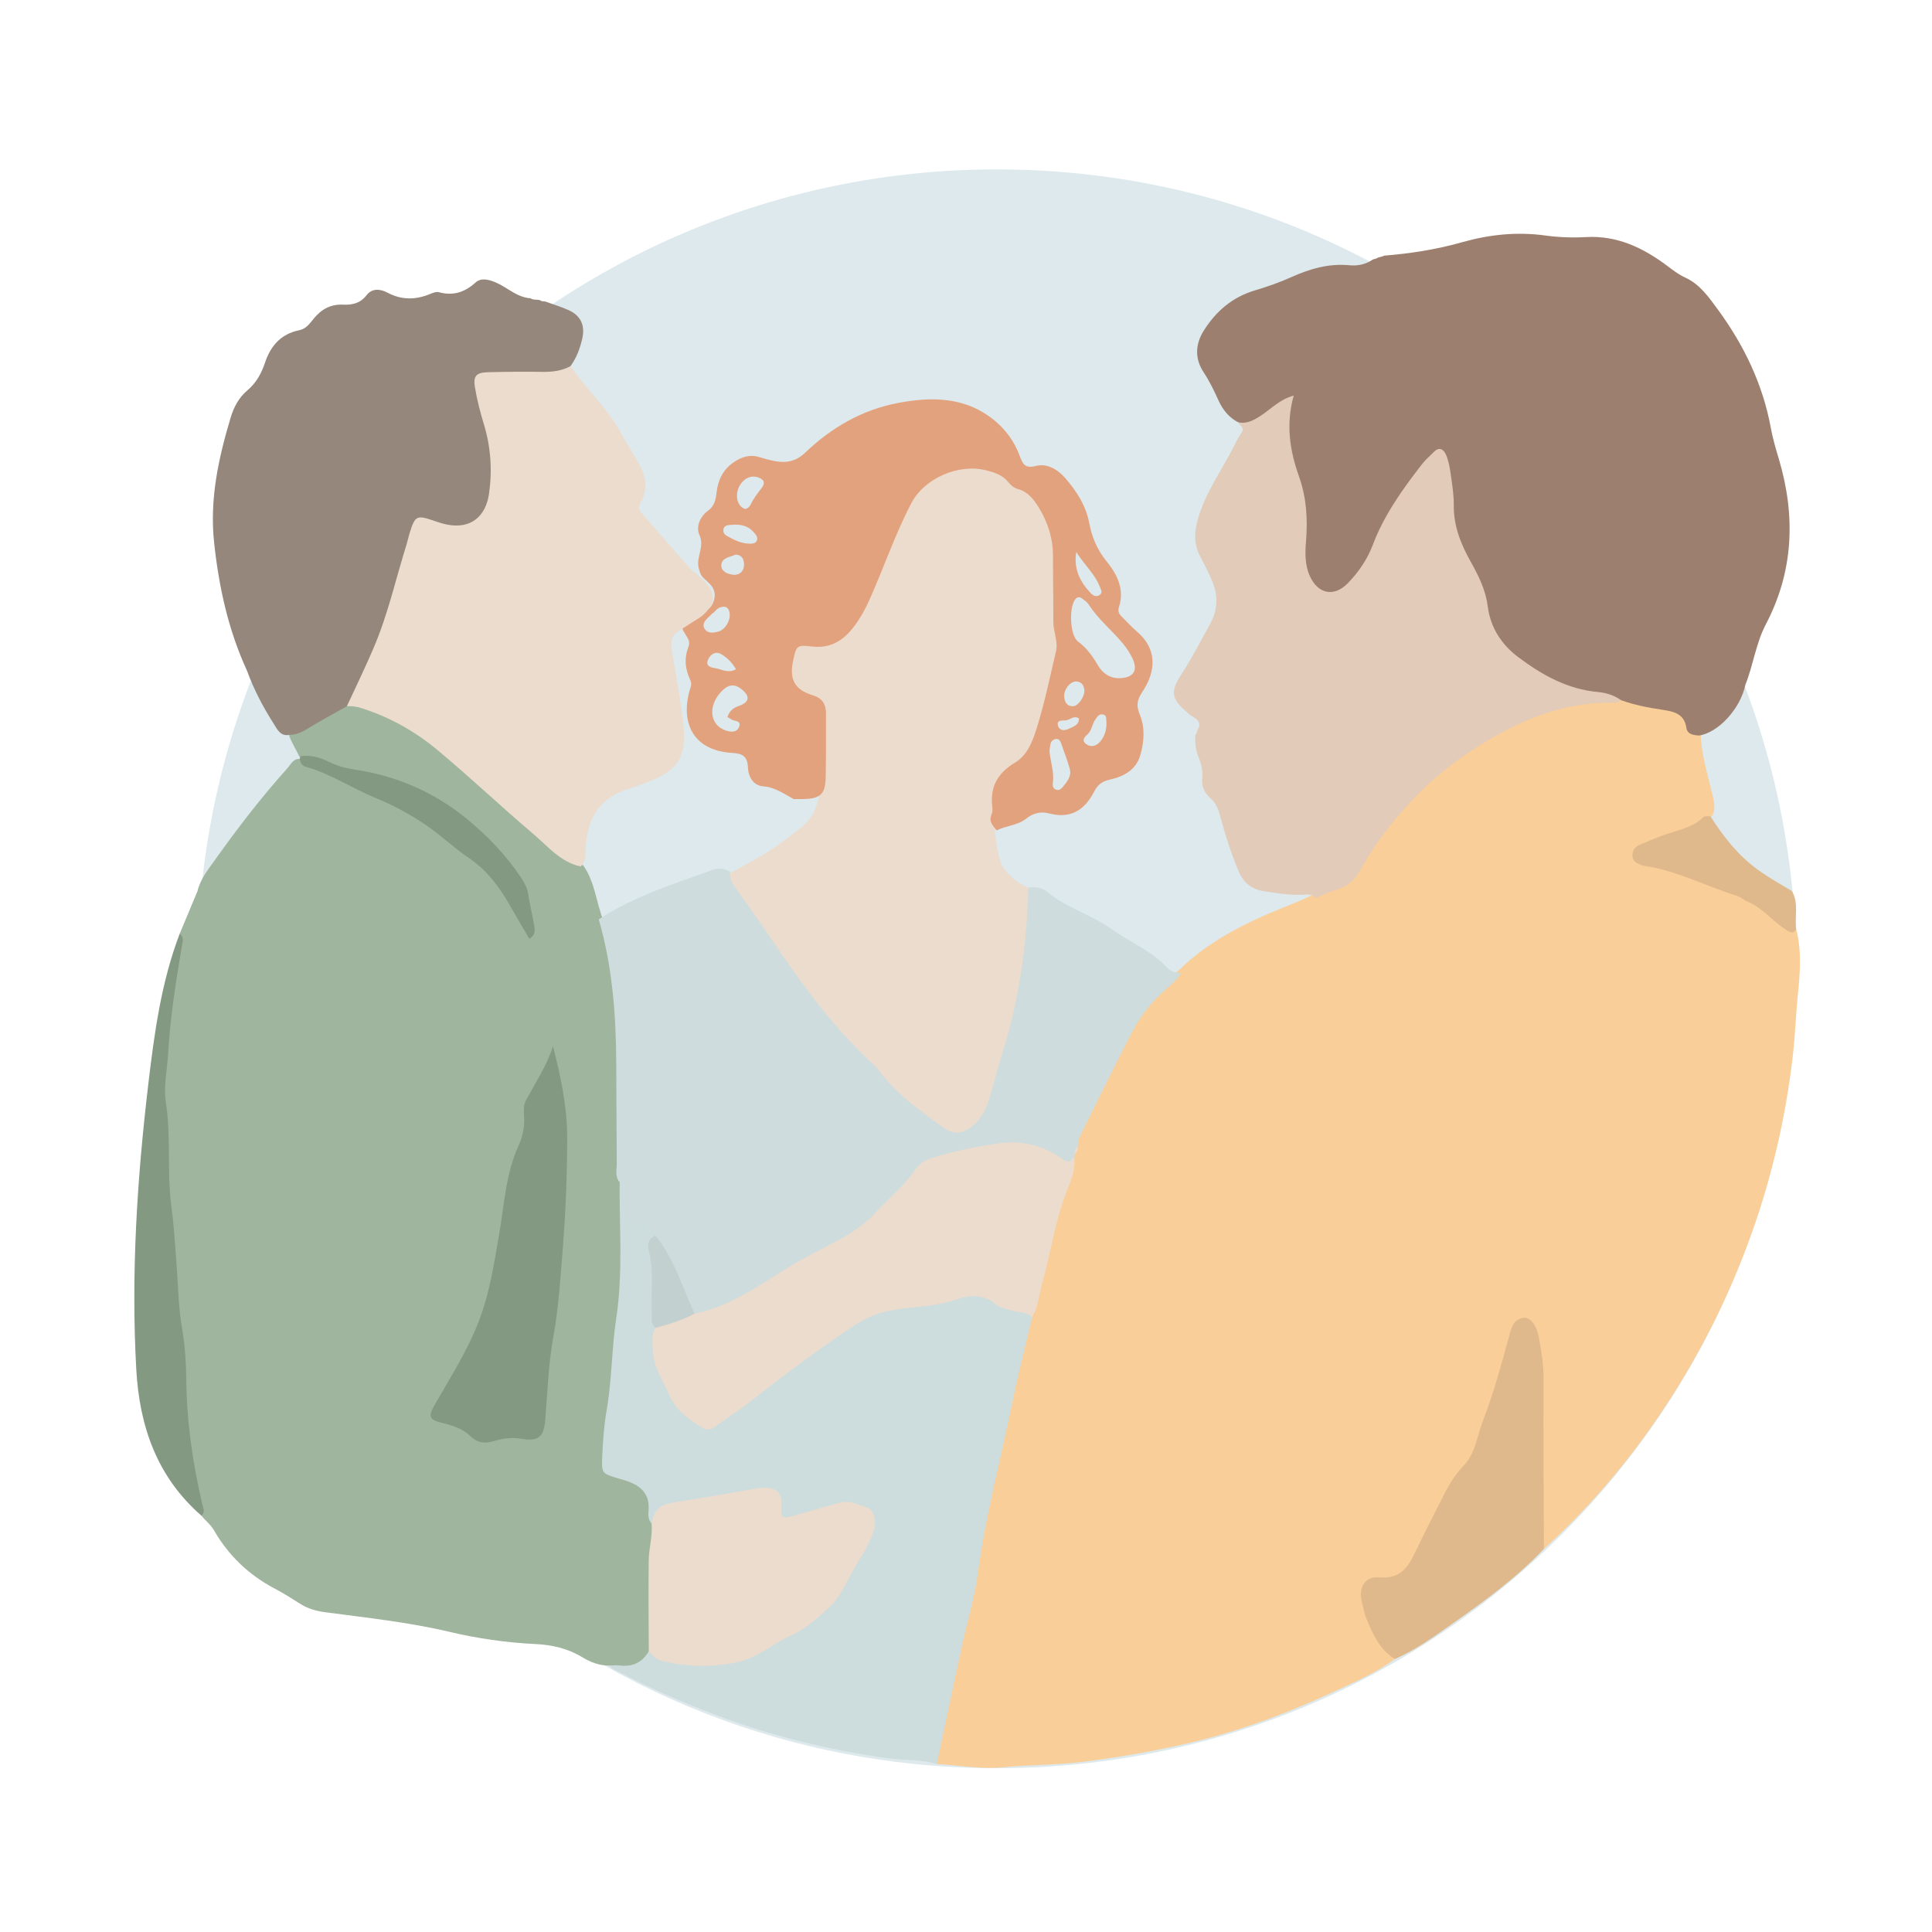 <?xml version="1.0" encoding="UTF-8" standalone="no"?> <svg xmlns:dc="http://purl.org/dc/elements/1.1/" xmlns:cc="http://creativecommons.org/ns#" xmlns:rdf="http://www.w3.org/1999/02/22-rdf-syntax-ns#" xmlns:svg="http://www.w3.org/2000/svg" xmlns="http://www.w3.org/2000/svg" viewBox="0 0 377.953 377.953" height="377.953" width="377.953" xml:space="preserve" id="svg2">  <defs id="defs6"> <clipPath id="clipPath18" clipPathUnits="userSpaceOnUse"> <path id="path16" d="M 0,283.465 H 283.465 V 0 H 0 Z"></path> </clipPath> </defs> <g transform="matrix(1.333,0,0,-1.333,0,377.953)" id="g10"> <g id="g12"> <g clip-path="url(#clipPath18)" id="g14"> <g transform="translate(263.61,141.357)" id="g20"> <path id="path22" style="fill:#dde9ec;fill-opacity:1;fill-rule:nonzero;stroke:none" d="m 0,0 c 0,-64.792 -52.525,-117.318 -117.318,-117.318 -64.793,0 -117.318,52.526 -117.318,117.318 0,64.792 52.525,117.317 117.318,117.317 C -52.525,117.317 0,64.792 0,0"></path> </g> <g transform="translate(263.61,147.127)" id="g24"> <path id="path26" style="fill:#f9ce99;fill-opacity:1;fill-rule:nonzero;stroke:none" d="m 0,0 c 0.831,-3.151 0.557,-6.396 0.242,-9.521 -0.303,-2.999 -0.394,-6.017 -0.743,-9.02 -1.032,-8.893 -3.011,-17.547 -6.007,-25.95 -3.443,-9.663 -8.066,-18.758 -13.878,-27.232 -4.817,-7.022 -10.327,-13.444 -16.639,-19.169 -1.091,0.943 -0.776,2.238 -0.781,3.408 -0.036,7.199 -0.031,14.399 -0.008,21.598 0.005,1.837 -0.195,3.638 -0.648,5.409 -0.232,0.909 -0.362,2.138 -1.488,2.196 -1.181,0.059 -1.321,-1.196 -1.586,-2.078 -1.541,-5.152 -3.018,-10.322 -4.974,-15.341 -0.605,-1.556 -1.336,-2.978 -2.434,-4.254 -2.181,-2.534 -3.217,-5.73 -4.774,-8.625 -0.739,-1.375 -1.479,-2.752 -2.162,-4.154 -0.87,-1.788 -2.127,-2.771 -4.194,-2.984 -2.912,-0.3 -3.266,-1.125 -2.641,-4.011 0.611,-2.824 2.579,-4.876 3.826,-7.331 -2.965,-2.163 -6.331,-3.587 -9.631,-5.102 -6.942,-3.189 -14.106,-5.786 -21.576,-7.459 -4.978,-1.115 -9.991,-1.977 -15.073,-2.584 -3.707,-0.442 -7.422,-0.359 -11.125,-0.742 -3.227,-0.333 -6.55,0.28 -9.831,0.474 -0.624,1.284 -0.159,2.551 0.074,3.813 1.699,9.191 4.228,18.209 5.758,27.435 1.913,11.535 4.712,22.872 7.541,34.203 2.159,7.677 3.697,15.521 6.17,23.112 0.033,0.263 0.096,0.521 0.171,0.775 0.156,0.49 0.288,0.989 0.359,1.502 3.979,9.245 7.492,18.775 15.431,25.64 4.404,4.305 9.792,6.984 15.417,9.242 1.522,0.611 3.045,1.205 4.494,1.975 3.448,1.07 5.788,3.173 7.772,6.344 5.925,9.47 14.26,16.237 24.722,20.325 4.116,1.607 8.403,2.072 12.76,2.221 2.195,-0.334 4.321,-1.016 6.518,-1.329 2.557,-0.364 3.308,-2.764 4.915,-4.2 0.113,-2.84 0.937,-5.542 1.595,-8.277 0.279,-1.158 0.668,-2.318 0.157,-3.513 -1.602,-1.489 -3.417,-2.601 -5.571,-3.124 -1.095,-0.266 -2.139,-0.695 -3.165,-1.158 -0.76,-0.343 -1.906,-0.465 -1.908,-1.492 -0.003,-1.126 1.19,-1.101 1.974,-1.284 3.042,-0.709 5.932,-1.831 8.863,-2.89 3.629,-1.311 7.021,-2.88 9.876,-5.526 C -1.585,0.75 -0.863,0.224 0,0"></path> </g> <g transform="translate(89.397,39.107)" id="g28"> <path id="path30" style="fill:#9fb59e;fill-opacity:1;fill-rule:nonzero;stroke:none" d="m 0,0 c -1.441,-0.023 -2.737,0.483 -3.93,1.211 -2.135,1.304 -4.461,1.828 -6.925,1.945 -4.254,0.202 -8.483,0.82 -12.599,1.792 -6.012,1.421 -12.119,2.059 -18.211,2.874 -1.312,0.175 -2.534,0.508 -3.661,1.226 -1.244,0.791 -2.494,1.582 -3.797,2.268 -3.787,1.998 -6.751,4.845 -8.877,8.541 -0.49,0.852 -1.253,1.4 -1.835,2.133 -2.135,6.127 -2.565,12.508 -3.01,18.919 -0.618,8.908 -1.467,17.802 -2.203,26.703 -1.06,12.824 -1.351,25.618 1.91,38.231 0.13,0.501 0.209,1.022 0.11,1.547 0.868,2.078 1.737,4.156 2.606,6.235 0.422,1.813 1.581,3.201 2.626,4.671 3.29,4.632 6.756,9.121 10.547,13.354 0.537,0.6 0.905,1.537 1.989,1.398 5.723,-2.512 11.608,-4.77 16.923,-8.037 6.808,-4.187 13.235,-8.96 16.484,-17.405 0.238,7.879 -4.801,11.915 -9.434,16.047 -4.437,3.956 -9.861,6.094 -15.693,7.123 -2.928,0.517 -5.617,1.765 -8.45,2.562 -0.501,1.094 -1.189,2.098 -1.568,3.252 2.744,1.619 5.322,3.533 8.341,4.662 3.468,0.109 6.339,-1.565 9.187,-3.198 5.086,-2.917 9.063,-7.233 13.548,-10.91 4.008,-3.288 7.45,-7.283 12.131,-9.736 1.752,-2.48 1.887,-5.549 3.016,-8.261 C 1.326,103.174 1.578,96.933 1.828,90.709 2.091,84.139 1.509,77.552 2.149,70.986 2.376,63.537 2.559,56.107 1.605,48.661 0.891,43.081 0.464,37.454 -0.147,31.854 -0.285,30.592 -0.559,28.928 1.052,28.506 5.157,27.433 6.817,24.729 6.855,20.72 6.551,14.594 6.662,8.456 6.357,2.328 4.809,-0.697 3.874,-1.039 0,0"></path> </g> <g transform="translate(181.691,221.566)" id="g32"> <path id="path34" style="fill:#9c7f6f;fill-opacity:1;fill-rule:nonzero;stroke:none" d="m 0,0 c -1.345,0.722 -2.232,1.805 -2.869,3.208 -0.638,1.407 -1.308,2.809 -2.174,4.115 -1.318,1.991 -1.244,4.108 -0.006,6.09 1.792,2.869 4.223,4.966 7.555,5.95 1.816,0.537 3.619,1.174 5.346,1.949 2.725,1.226 5.491,2.022 8.519,1.727 1.213,-0.119 2.394,0.142 3.431,0.854 0.17,0.047 0.341,0.095 0.511,0.143 0.329,0.257 0.779,0.188 1.118,0.417 3.894,0.309 7.716,0.909 11.504,1.982 3.929,1.113 7.99,1.545 12.12,0.978 1.968,-0.27 3.994,-0.35 5.978,-0.237 4.626,0.264 8.447,-1.582 11.994,-4.251 0.832,-0.626 1.63,-1.247 2.601,-1.689 2.135,-0.973 3.452,-2.866 4.785,-4.684 3.845,-5.247 6.611,-10.979 7.786,-17.432 0.28,-1.532 0.734,-3.036 1.177,-4.532 2.473,-8.33 2.165,-16.452 -1.915,-24.24 -1.471,-2.807 -1.836,-5.95 -2.992,-8.841 -0.732,-3.539 -3.978,-7.085 -6.856,-7.489 -0.791,0.081 -1.675,0.181 -1.811,1.127 -0.307,2.133 -1.934,2.417 -3.566,2.666 -2.042,0.312 -4.062,0.684 -6.007,1.397 -5.375,0.426 -10.365,1.861 -14.761,5.171 -2.917,2.196 -4.874,4.932 -5.5,8.514 -0.32,1.826 -0.797,3.578 -1.782,5.122 -2.613,4.095 -3.345,8.669 -3.631,13.384 -0.073,1.187 0.142,2.848 -1.082,3.243 -1.341,0.433 -1.849,-1.271 -2.574,-2.153 -2.823,-3.439 -5.116,-7.203 -6.749,-11.362 -0.802,-2.046 -2.076,-3.826 -3.672,-5.313 -2.342,-2.179 -4.903,-1.658 -6.387,1.186 -0.879,1.682 -0.989,3.493 -0.849,5.327 0.289,3.769 -0.189,7.411 -1.388,11.011 C 6.834,-3.603 6.466,-0.433 7.315,2.834 4.812,1.924 3.284,-1.334 0,0"></path> </g> <g transform="translate(89.397,39.107)" id="g36"> <path id="path38" style="fill:#cddcdd;fill-opacity:1;fill-rule:nonzero;stroke:none" d="m 0,0 c 0.51,0.007 1.027,0.073 1.528,0.011 1.894,-0.239 3.324,0.429 4.289,2.081 5.052,-1.715 10.121,-2.196 15.191,-0.107 8.029,3.307 13.607,9.033 16.782,17.11 1.054,2.682 -0.505,4.488 -3.659,4.01 -1.875,-0.284 -3.724,-0.815 -5.559,-1.337 -3.137,-0.892 -3.174,-0.911 -4.077,2.101 -0.387,1.289 -1.267,1.586 -2.391,1.443 C 17.719,24.75 13.397,23.819 9.052,23.027 7.726,22.786 7.17,21.569 6.223,20.849 5.606,21.497 5.772,22.32 5.797,23.072 c 0.067,2.057 -1.07,3.187 -2.828,3.875 -0.481,0.189 -0.985,0.321 -1.482,0.468 -2.549,0.754 -2.622,0.756 -2.503,3.297 0.106,2.234 0.248,4.487 0.637,6.685 0.796,4.507 0.737,9.092 1.423,13.604 1.005,6.618 0.442,13.28 0.496,19.925 C 2.979,70.822 2.732,69.625 2.741,68.81 2.757,67.336 3.334,66.431 4.654,65.772 5.786,65.207 6.979,64.537 6.992,62.967 6.618,58.593 7.143,54.229 7.145,49.862 6.583,45.863 7.884,42.346 9.984,39.05 c 2.316,-3.634 4.309,-4.023 7.779,-1.549 5.505,3.925 10.753,8.196 16.348,12.003 2.862,1.946 5.867,3.332 9.332,3.634 2.943,0.257 5.836,0.794 8.699,1.518 1.111,0.282 2.279,0.381 3.303,-0.208 1.748,-1.006 3.616,-1.65 5.546,-2.181 0.533,-0.147 1.258,-0.276 1.078,-1.159 C 61.088,46.906 60.013,42.723 59.148,38.497 57.454,30.216 55.25,22.043 54.131,13.636 53.632,9.886 52.495,6.223 51.692,2.51 50.47,-3.14 49.287,-8.799 48.088,-14.452 c -2.329,0.728 -4.775,0.51 -7.16,0.845 -8.738,1.228 -17.239,3.29 -25.477,6.432 C 10.773,-5.391 6.17,-3.431 1.746,-1.076 1.142,-0.755 0.451,-0.571 0,0"></path> </g> <g transform="translate(80.032,239.284)" id="g40"> <path id="path42" style="fill:#95877b;fill-opacity:1;fill-rule:nonzero;stroke:none" d="M 0,0 C 1.135,-0.413 2.299,-0.761 3.398,-1.254 5.217,-2.069 5.863,-3.526 5.414,-5.465 5.077,-6.913 4.57,-8.281 3.685,-9.49 c -0.819,-1.408 -2.213,-1.556 -3.62,-1.604 -2.169,-0.075 -4.339,-0.003 -6.508,-0.034 -3.152,-0.047 -3.433,-0.425 -2.686,-3.582 0.339,-1.436 0.639,-2.886 1.084,-4.29 0.941,-2.969 0.983,-5.928 0.44,-8.99 -0.788,-4.443 -3.467,-6.305 -7.812,-5.183 -3.247,0.838 -3.34,0.788 -4.225,-2.496 -1.626,-6.033 -3.291,-12.055 -5.881,-17.767 -0.963,-2.122 -1.72,-4.38 -3.601,-5.952 -1.855,-1.052 -3.736,-2.062 -5.555,-3.173 -0.895,-0.547 -1.765,-1.039 -2.842,-1.025 -1.344,-0.291 -1.815,0.798 -2.334,1.612 -1.568,2.459 -2.929,5.034 -3.923,7.787 -2.749,5.968 -4.124,12.253 -4.828,18.779 -0.688,6.383 0.633,12.394 2.427,18.387 0.452,1.51 1.207,2.93 2.419,3.952 1.322,1.114 2.094,2.507 2.618,4.09 0.823,2.481 2.36,4.228 5.006,4.762 1.061,0.214 1.582,1.026 2.173,1.742 1.124,1.364 2.486,2.1 4.283,2.017 1.342,-0.062 2.525,0.192 3.441,1.388 0.817,1.067 2.04,0.922 3.088,0.365 2.085,-1.106 4.143,-1.061 6.265,-0.178 0.392,0.163 0.886,0.354 1.257,0.253 2.089,-0.569 3.778,-0.028 5.383,1.416 0.787,0.708 1.856,0.486 2.931,0.031 1.737,-0.735 3.138,-2.212 5.141,-2.339 0.489,-0.364 1.157,-0.04 1.642,-0.425 z"></path> </g> <g transform="translate(204.722,40.068)" id="g44"> <path id="path46" style="fill:#dfb88b;fill-opacity:1;fill-rule:nonzero;stroke:none" d="m 0,0 c -2.282,1.372 -3.256,3.679 -4.216,5.977 -0.296,0.709 -0.391,1.5 -0.602,2.247 -0.601,2.13 0.316,3.949 2.465,3.752 3.129,-0.288 4.267,1.469 5.352,3.752 1.229,2.583 2.548,5.122 3.828,7.679 0.89,1.78 1.813,3.488 3.248,4.965 1.73,1.78 1.981,4.375 2.849,6.612 1.529,3.947 2.635,8.042 3.763,12.124 0.331,1.198 0.503,2.685 2.132,2.956 1.004,0.168 1.974,-1.021 2.327,-3.02 0.344,-1.948 0.675,-3.89 0.663,-5.907 C 21.757,32.814 21.833,24.491 21.862,16.168 17.847,11.925 13.155,8.5 8.403,5.164 5.713,3.274 3.041,1.33 0,0"></path> </g> <g transform="translate(26.369,146.497)" id="g48"> <path id="path50" style="fill:#849982;fill-opacity:1;fill-rule:nonzero;stroke:none" d="m 0,0 c 0.71,-0.534 0.428,-1.215 0.312,-1.896 -0.886,-5.184 -1.699,-10.368 -1.999,-15.64 -0.138,-2.408 -0.71,-4.861 -0.34,-7.227 0.794,-5.07 0.132,-10.184 0.814,-15.268 0.386,-2.881 0.553,-5.846 0.773,-8.77 0.224,-2.996 0.26,-6.022 0.777,-9.015 0.438,-2.542 0.604,-5.155 0.634,-7.739 0.07,-6.164 0.953,-12.209 2.352,-18.192 0.138,-0.594 0.477,-1.144 -0.13,-1.652 -6.523,5.675 -9.1,13.129 -9.564,21.482 -0.777,13.997 0.12,27.946 1.764,41.83 C -3.723,-14.62 -2.715,-7.115 0,0"></path> </g> <g transform="translate(251.022,163.747)" id="g52"> <path id="path54" style="fill:#dfb88b;fill-opacity:1;fill-rule:nonzero;stroke:none" d="m 0,0 c 1.885,-2.998 4.041,-5.732 6.947,-7.85 1.607,-1.171 3.331,-2.118 5.019,-3.142 1.019,-1.787 0.367,-3.758 0.623,-5.629 -0.497,-0.712 -0.953,-0.38 -1.52,-0.027 -1.97,1.231 -3.398,3.197 -5.605,4.107 -0.553,0.228 -1.021,0.687 -1.583,0.862 -4.433,1.371 -8.588,3.589 -13.224,4.339 -0.255,0.041 -0.522,0.059 -0.758,0.154 -0.639,0.261 -1.311,0.505 -1.348,1.373 -0.033,0.794 0.357,1.32 1.05,1.621 0.947,0.412 1.911,0.784 2.867,1.176 2.2,0.901 4.693,1.132 6.522,2.899 C -0.816,0.07 -0.344,-0.032 0,0"></path> </g> <g transform="translate(96.185,102.209)" id="g56"> <path id="path58" style="fill:#cedcdd;fill-opacity:1;fill-rule:nonzero;stroke:none" d="m 0,0 c -0.732,1.397 -2.061,2.126 -3.432,2.527 -1.133,0.332 -1.201,0.94 -1.281,1.861 -0.1,1.151 0.502,2.43 -0.535,3.436 -0.717,0.824 -0.415,1.822 -0.423,2.745 -0.049,5.027 -0.039,10.054 -0.077,15.08 -0.053,7.015 -0.598,13.972 -2.567,20.751 5.16,3.388 11.009,5.198 16.739,7.273 0.807,0.292 1.707,0.192 2.503,-0.263 5.357,-7.132 9.725,-14.997 15.686,-21.673 4.491,-5.027 8.904,-10.174 14.389,-14.212 3.303,-2.43 5.608,-1.953 6.97,1.965 2.219,6.379 4.184,12.861 5.032,19.6 0.444,3.52 0.944,7.037 1.12,10.587 0.026,0.529 0.194,1.021 0.605,1.395 0.971,0.091 1.967,0.039 2.719,-0.593 2.875,-2.421 6.577,-3.394 9.592,-5.56 2.647,-1.901 5.769,-3.121 8.031,-5.574 0.579,-0.628 1.287,-0.824 2.097,-0.796 C 76.493,37.41 75.439,36.616 74.488,35.755 72.536,33.987 71,31.905 69.813,29.601 67.282,24.69 64.874,19.717 62.402,14.775 62.123,14.217 62.016,13.636 61.984,13.027 61.699,12.734 61.815,12.271 61.536,11.977 61.53,11.804 61.515,11.632 61.493,11.46 61.217,10.374 60.558,9.996 59.606,10.636 53.752,14.567 47.775,12.5 41.813,11.038 40.433,10.699 39.274,9.975 38.367,8.844 34.022,3.425 28.825,-0.822 22.44,-3.774 18.296,-5.69 14.656,-8.633 10.495,-10.608 8.988,-11.324 7.464,-11.896 5.751,-11.629 3.196,-8.069 1.748,-3.961 0,0"></path> </g> <g transform="translate(101.925,90.754)" id="g60"> <path id="path62" style="fill:#ecdccd;fill-opacity:1;fill-rule:nonzero;stroke:none" d="m 0,0 c 5.149,1.001 9.318,4.05 13.64,6.704 2.364,1.452 4.839,2.662 7.267,3.968 2.082,1.119 4.032,2.355 5.629,4.117 1.917,2.116 4.212,3.877 5.813,6.295 0.585,0.884 1.507,1.442 2.523,1.763 3.218,1.016 6.518,1.681 9.854,2.147 3.412,0.477 6.568,-0.349 9.338,-2.347 0.865,-0.623 1.19,-0.201 1.689,0.269 0.118,-1.513 -0.311,-2.962 -0.867,-4.292 C 52.968,14.036 52.35,9.113 51.008,4.381 50.541,2.737 50.45,0.974 49.541,-0.538 48.754,0.283 47.615,0.128 46.652,0.425 45.822,0.681 44.907,0.812 44.256,1.349 42.423,2.857 40.485,2.781 38.402,2.063 35.523,1.072 32.468,1.035 29.496,0.576 27.381,0.25 25.483,-0.409 23.725,-1.563 18.308,-5.119 13.131,-9.002 8.049,-13.02 c -1.624,-1.283 -3.411,-2.356 -5.067,-3.601 -0.674,-0.507 -1.229,-0.482 -1.889,-0.088 -2.03,1.213 -3.855,2.574 -4.852,4.871 -0.884,2.035 -2.199,3.857 -2.338,6.216 -0.072,1.23 -0.27,2.395 0.35,3.525 C -4.095,-0.676 -2.174,0.011 0,0"></path> </g> <g transform="translate(157.721,114.185)" id="g64"> <path id="path66" style="fill:#ecdccd;fill-opacity:1;fill-rule:nonzero;stroke:none" d="M 0,0 C -0.024,0.424 0.056,0.805 0.448,1.051 0.49,0.618 0.39,0.247 0,0"></path> </g> <g transform="translate(95.62,59.956)" id="g68"> <path id="path70" style="fill:#ecdccd;fill-opacity:1;fill-rule:nonzero;stroke:none" d="m 0,0 c 0.481,2.215 1.221,2.778 3.711,3.161 3.647,0.561 7.286,1.184 10.916,1.847 0.686,0.125 1.357,0.254 2.049,0.234 1.757,-0.05 2.491,-0.84 2.401,-2.557 -0.103,-1.963 0.024,-2.058 1.917,-1.512 2.15,0.621 4.307,1.216 6.455,1.845 1.537,0.45 2.907,-0.246 4.259,-0.708 0.917,-0.314 1.297,-2.01 0.943,-3.225 -0.587,-2.014 -1.776,-3.754 -2.823,-5.518 -1.178,-1.986 -1.977,-4.215 -3.753,-5.868 -1.772,-1.648 -3.501,-3.186 -5.783,-4.23 -2.645,-1.21 -4.886,-3.276 -7.856,-3.869 -3.693,-0.738 -7.368,-0.653 -11.024,0.248 -0.809,0.199 -1.275,0.848 -1.818,1.395 -0.011,4.464 -0.073,8.929 -0.008,13.392 C -0.387,-3.577 0.179,-1.814 0,0"></path> </g> <g transform="translate(81.161,129.994)" id="g72"> <path id="path74" style="fill:#849982;fill-opacity:1;fill-rule:nonzero;stroke:none" d="m 0,0 c 1.132,-4.477 2.072,-8.828 2.077,-13.384 0.007,-5.728 -0.255,-11.445 -0.708,-17.133 -0.32,-4.024 -0.587,-8.074 -1.318,-12.088 -0.725,-3.977 -0.86,-8.066 -1.179,-12.111 -0.208,-2.641 -0.981,-3.335 -3.582,-2.888 -1.409,0.243 -2.758,0.023 -4.099,-0.379 -1.25,-0.375 -2.318,-0.22 -3.319,0.76 -1.138,1.116 -2.625,1.575 -4.179,1.949 -1.942,0.467 -2.023,0.961 -1.033,2.695 2.356,4.127 4.926,8.108 6.607,12.636 1.467,3.95 2.062,8.028 2.785,12.093 0.8,4.496 0.958,9.103 2.932,13.364 0.6,1.296 0.878,2.802 0.765,4.316 -0.059,0.772 -0.079,1.565 0.313,2.292 C -2.557,-5.315 -0.933,-2.876 0,0"></path> </g> <g transform="translate(43.984,172.138)" id="g76"> <path id="path78" style="fill:#849982;fill-opacity:1;fill-rule:nonzero;stroke:none" d="m 0,0 c 0.022,0.144 0.063,0.283 0.123,0.416 1.528,0.236 2.94,-0.219 4.265,-0.87 1.191,-0.585 2.464,-0.9 3.72,-1.092 6.136,-0.933 11.652,-3.321 16.412,-7.227 3.003,-2.466 5.729,-5.29 7.92,-8.56 0.535,-0.798 0.968,-1.599 1.111,-2.586 0.223,-1.53 0.627,-3.032 0.871,-4.559 0.106,-0.661 0.168,-1.41 -0.732,-1.895 -0.949,1.63 -1.917,3.253 -2.846,4.897 -1.549,2.744 -3.418,5.206 -6.066,6.989 -2.222,1.495 -4.128,3.381 -6.37,4.884 -2.33,1.562 -4.768,2.878 -7.31,3.913 C 7.645,-4.284 4.527,-2.145 0.908,-1.141 0.298,-0.972 0.126,-0.52 0,0"></path> </g> <g transform="translate(50.908,179.896)" id="g80"> <path id="path82" style="fill:#ecdccd;fill-opacity:1;fill-rule:nonzero;stroke:none" d="m 0,0 c 1.316,2.807 2.65,5.602 3.879,8.452 2.135,4.954 3.288,10.205 4.886,15.32 0.155,0.495 0.251,1.008 0.403,1.503 0.847,2.75 1.034,2.834 3.804,1.87 0.572,-0.199 1.156,-0.381 1.749,-0.496 3.395,-0.656 5.66,1.11 6.147,4.583 0.491,3.496 0.239,6.889 -0.797,10.261 -0.532,1.734 -0.979,3.508 -1.277,5.296 -0.281,1.69 0.191,2.182 1.936,2.226 2.686,0.068 5.375,0.089 8.062,0.051 1.417,-0.02 2.758,0.163 4.016,0.833 2.239,-3.278 5.249,-5.967 7.212,-9.459 0.973,-1.731 2.019,-3.422 2.982,-5.16 0.982,-1.773 1.12,-3.608 0.1,-5.417 -0.298,-0.527 -0.343,-0.956 0.052,-1.408 2.439,-2.794 4.877,-5.59 7.323,-8.379 0.573,-0.653 6.752,-4.189 0.383,-7.714 C 50.155,12.024 49.534,11.573 48.889,11.149 47.398,10.4 47.521,9.098 47.743,7.775 48.345,4.2 49.028,0.646 49.398,-2.975 c 0.416,-4.074 -0.598,-6.177 -4.363,-7.787 -1.273,-0.544 -2.58,-1.019 -3.893,-1.437 -4.01,-1.276 -5.739,-4.162 -6.071,-8.154 -0.091,-1.085 0.189,-2.288 -0.772,-3.171 -2.966,0.645 -4.813,2.973 -6.954,4.786 -4.741,4.015 -9.252,8.304 -14.024,12.281 C 9.995,-3.685 6.223,-1.56 2.038,-0.256 1.359,-0.044 0.695,0.04 0,0"></path> </g> <g transform="translate(107.117,155.374)" id="g84"> <path id="path86" style="fill:#ecdccd;fill-opacity:1;fill-rule:nonzero;stroke:none" d="m 0,0 c 2.599,1.457 5.282,2.764 7.663,4.594 1.917,1.472 4.189,2.737 4.988,5.205 1.257,3.923 1.016,4.82 0.74,8.099 -0.095,1.12 -0.073,2.257 -0.004,3.38 0.129,2.073 -0.338,3.606 -2.492,4.597 -2.059,0.948 -2.785,3.126 -2.357,5.29 0.345,1.745 1.282,2.956 3.141,2.837 4.4,-0.281 6.306,2.643 7.894,5.96 2.095,4.38 3.633,9.008 5.802,13.355 3.562,7.139 9.828,8.571 16.587,4.265 4.476,-2.853 6.105,-6.829 6.203,-11.808 0.077,-3.981 0.424,-8.012 0.244,-11.93 -0.269,-5.85 -1.58,-11.678 -4.828,-16.806 -0.139,-0.22 -0.272,-0.493 -0.486,-0.603 -4.913,-0.468 -5.004,-10.139 -3.196,-15.283 0.93,-1.387 2.227,-2.611 3.898,-3.245 -0.196,-8.134 -1.276,-16.129 -3.693,-23.923 -0.742,-2.388 -1.338,-4.822 -2.088,-7.208 -0.415,-1.319 -1.011,-2.578 -2.072,-3.55 -1.66,-1.523 -3.026,-1.726 -4.852,-0.388 -3.332,2.44 -6.733,4.821 -9.214,8.227 -0.302,0.416 -0.708,0.762 -1.088,1.117 -5.66,5.283 -10.197,11.474 -14.5,17.861 C 4.505,-7.309 2.676,-4.688 0.792,-2.111 0.304,-1.444 -0.054,-0.825 0,0"></path> </g> <g transform="translate(175.948,176.74)" id="g88"> <path id="path90" style="fill:#e2cbb8;fill-opacity:1;fill-rule:nonzero;stroke:none" d="m 0,0 v 0 z m 58.58,5.236 c -4.497,0.402 -8.241,2.505 -11.75,5.147 -2.476,1.863 -4.049,4.372 -4.435,7.395 -0.31,2.421 -1.319,4.458 -2.464,6.502 -1.458,2.598 -2.561,5.282 -2.526,8.359 0.019,1.55 -0.242,3.11 -0.461,4.653 -0.131,0.937 -0.307,1.901 -0.675,2.761 -0.336,0.784 -0.989,1.252 -1.812,0.388 -0.539,-0.565 -1.164,-1.059 -1.64,-1.671 -2.88,-3.704 -5.619,-7.507 -7.296,-11.941 -0.816,-2.155 -2.094,-4.009 -3.669,-5.627 -2.031,-2.086 -4.403,-1.581 -5.585,1.087 -0.729,1.642 -0.682,3.392 -0.542,5.124 0.26,3.228 0.058,6.399 -1.036,9.467 -1.358,3.811 -1.954,7.675 -0.768,11.864 C 11.863,48.181 10.607,46.795 9.119,45.816 8.07,45.127 7.048,44.55 5.743,44.825 5.963,44.337 6.796,44.086 6.266,43.306 5.879,42.734 5.553,42.117 5.242,41.498 3.424,37.868 0.963,34.563 -0.159,30.576 -0.702,28.65 -0.75,26.842 0.235,25.047 0.819,23.982 1.353,22.886 1.843,21.775 2.804,19.601 2.877,17.495 1.68,15.296 0.312,12.784 -1.007,10.256 -2.563,7.843 -4.282,5.176 -4.025,4.206 -1.567,2.111 -0.979,1.458 0.345,1.348 -0.001,0 c -0.318,-0.277 -0.213,-0.765 -0.517,-1.05 -0.086,-1.137 0.038,-2.235 0.482,-3.301 0.4,-0.965 0.647,-1.974 0.53,-3.035 -0.135,-1.219 0.305,-2.176 1.224,-2.979 0.806,-0.705 1.153,-1.659 1.43,-2.696 0.739,-2.75 1.606,-5.465 2.723,-8.092 0.698,-1.642 1.88,-2.555 3.7,-2.848 1.881,-0.303 3.743,-0.585 5.654,-0.516 0.67,0.024 1.406,0.171 1.925,-0.478 1.04,0.423 2.052,0.947 3.126,1.247 1.622,0.453 2.655,1.436 3.444,2.898 2.02,3.742 4.633,7.064 7.534,10.163 2.973,3.175 6.336,5.872 10.033,8.152 5.898,3.636 12.117,6.279 19.214,6.202 0.52,-0.005 1.046,-0.019 1.471,0.367 C 60.951,4.745 59.8,5.128 58.58,5.236"></path> </g> <g transform="translate(101.925,90.754)" id="g92"> <path id="path94" style="fill:#c2d0d0;fill-opacity:1;fill-rule:nonzero;stroke:none" d="m 0,0 c -1.811,-0.986 -3.768,-1.57 -5.747,-2.097 -0.716,0.593 -0.475,1.415 -0.514,2.166 -0.16,3.078 0.37,6.186 -0.472,9.241 -0.243,0.879 0.04,1.717 0.993,2.145 C -2.971,8.065 -1.786,3.882 0,0"></path> </g> <g transform="translate(164.092,184.002)" id="g96"> <path id="path98" style="fill:#e3a27e;fill-opacity:1;fill-rule:nonzero;stroke:none" d="m 0,0 c -1.128,0.049 -2.21,0.614 -2.932,1.845 -0.786,1.338 -1.641,2.578 -2.95,3.538 -1.245,0.913 -1.352,5.234 -0.334,6.287 0.286,0.297 0.626,0.254 0.919,0.035 0.344,-0.256 0.735,-0.508 0.958,-0.857 C -2.932,8.643 -0.872,7.016 0.763,5.019 1.304,4.358 1.782,3.615 2.139,2.84 2.955,1.066 2.219,-0.002 0,0 m -2.657,-9.329 c -0.572,-0.663 -1.376,-0.856 -2.078,-0.301 -0.723,0.572 -0.073,1.086 0.329,1.49 0.582,0.586 0.593,1.435 1.05,2.066 0.298,0.412 0.579,0.93 1.21,0.732 0.536,-0.168 0.35,-0.709 0.43,-0.95 0.062,-1.235 -0.238,-2.223 -0.941,-3.037 m -4.556,1.919 c -0.72,-0.362 -1.481,-0.284 -1.641,0.569 -0.133,0.714 0.655,0.625 1.129,0.654 0.659,0.041 1.204,0.789 1.978,0.289 0.017,-0.992 -0.816,-1.185 -1.466,-1.512 m -0.708,-8.303 c -0.315,-0.384 -0.659,-0.893 -1.267,-0.617 -0.465,0.211 -0.427,0.726 -0.377,1.135 0.18,1.492 -0.359,2.898 -0.506,4.461 0.042,0.32 0.05,0.757 0.167,1.163 0.095,0.331 0.362,0.581 0.734,0.644 0.412,0.07 0.641,-0.173 0.763,-0.519 0.457,-1.301 0.973,-2.586 1.324,-3.915 0.235,-0.893 -0.281,-1.676 -0.838,-2.352 m 1.696,15.242 c 0.781,-0.013 1.214,-0.483 1.269,-1.274 0.066,-0.967 -0.893,-2.338 -1.648,-2.365 -0.866,-0.031 -1.216,0.542 -1.298,1.303 -0.115,1.06 0.729,2.247 1.677,2.336 m 0.088,18.992 c 1.108,-1.802 2.711,-3.179 3.457,-5.113 0.147,-0.379 0.459,-0.823 0.001,-1.167 -0.509,-0.384 -1.009,-0.113 -1.369,0.268 -1.579,1.679 -2.506,3.614 -2.089,6.012 m -46.24,9.305 c -0.592,-0.745 -1.152,-1.493 -1.562,-2.351 -0.152,-0.317 -0.399,-0.553 -0.777,-0.636 -0.137,0.062 -0.308,0.109 -0.443,0.206 -0.823,0.597 -1.021,1.934 -0.465,3.061 0.57,1.154 1.666,1.719 2.706,1.396 0.986,-0.305 1.202,-0.843 0.541,-1.676 m -0.686,-7.705 c -0.223,-0.397 -0.733,-0.386 -1.172,-0.37 -1.161,0.055 -2.163,0.562 -3.145,1.116 -0.401,0.225 -0.654,0.555 -0.525,1.054 0.103,0.402 0.447,0.523 0.787,0.559 1.324,0.143 2.607,0.099 3.588,-1.003 0.347,-0.39 0.776,-0.81 0.467,-1.356 m -2.534,-24.165 c -0.768,-0.27 -1.389,-0.614 -1.736,-1.646 0.144,-0.088 0.365,-0.216 0.58,-0.354 0.447,-0.289 1.453,-0.142 1.157,-1.023 -0.307,-0.917 -1.213,-0.873 -1.984,-0.608 -2.371,0.816 -2.667,3.604 -0.632,5.736 1.068,1.119 2.004,1.169 3.138,0.17 1.072,-0.944 0.907,-1.773 -0.523,-2.275 m -4.555,6.831 c 0.365,0.749 1.088,1.235 1.907,0.746 0.857,-0.513 1.602,-1.223 2.164,-2.213 -1.176,-0.657 -2.111,0.014 -3.067,0.159 -0.72,0.109 -1.466,0.36 -1.004,1.308 m 0.012,6.147 c 0.218,0.14 0.423,0.293 0.541,0.535 L -59.608,9.46 c 0.228,0.115 0.389,0.307 0.557,0.49 l 0.005,0.004 c 0.152,0.158 0.324,0.288 0.515,0.395 0.615,0.215 1.201,0.276 1.449,-0.499 0.369,-1.146 -0.509,-2.761 -1.663,-3.032 -0.664,-0.155 -1.433,-0.281 -1.889,0.356 -0.496,0.693 -0.023,1.268 0.494,1.76 m 4.009,9.209 c 0.907,-0.057 1.194,-0.626 1.231,-1.376 0.049,-0.988 -0.598,-1.664 -1.552,-1.582 -0.909,0.078 -1.851,0.517 -1.78,1.451 0.081,1.073 1.315,1.137 2.101,1.507 M 3.568,-1.987 C 5.596,1.055 5.748,4.329 2.737,6.874 1.944,7.545 1.25,8.332 0.507,9.062 c -0.398,0.39 -0.575,0.785 -0.381,1.384 0.851,2.622 -0.282,4.814 -1.829,6.723 -1.367,1.686 -2.145,3.523 -2.535,5.602 -0.48,2.552 -1.843,4.661 -3.502,6.577 -1.131,1.306 -2.682,2.23 -4.365,1.799 -1.641,-0.42 -1.915,0.377 -2.349,1.52 -0.748,1.969 -1.9,3.652 -3.548,5.043 -4.289,3.621 -9.301,3.635 -14.326,2.681 -5.215,-0.99 -9.755,-3.606 -13.588,-7.28 -1.376,-1.319 -2.817,-1.566 -4.516,-1.235 -0.763,0.149 -1.517,0.357 -2.261,0.583 -1.366,0.416 -2.535,0.014 -3.673,-0.735 -1.576,-1.039 -2.331,-2.587 -2.546,-4.35 -0.14,-1.153 -0.27,-2.072 -1.339,-2.85 -1.093,-0.795 -1.738,-2.323 -1.201,-3.479 0.806,-1.734 -0.468,-3.204 -0.121,-4.759 0.334,-1.493 0.544,-1.31 1.703,-2.506 1.339,-1.379 0.287,-3.092 0.098,-3.29 -0.607,-0.634 -0.882,-1.119 -1.742,-1.666 -1.13,-0.72 -1.235,-0.757 -2.428,-1.547 0.334,-0.959 1.297,-1.613 0.899,-2.641 -0.694,-1.785 -0.48,-3.352 0.29,-4.987 0.277,-0.587 -0.08,-1.174 -0.223,-1.762 -1.248,-5.129 1.197,-8.582 6.384,-8.849 1.522,-0.079 2.196,-0.556 2.261,-2.112 0.059,-1.408 0.797,-2.685 2.26,-2.795 1.769,-0.133 3.042,-1.127 4.48,-1.872 0.433,0.002 0.866,0 1.299,0.006 2.572,0.033 3.319,0.674 3.375,3.159 0.071,3.12 0.034,6.243 0.044,9.364 0.004,1.353 -0.483,2.268 -1.909,2.699 -2.688,0.812 -3.51,2.342 -2.914,5.081 0.469,2.162 0.491,2.35 2.735,2.089 2.78,-0.325 4.658,0.88 6.205,2.931 0.886,1.175 1.602,2.441 2.213,3.801 2.128,4.74 3.787,9.683 6.197,14.298 1.927,3.691 6.999,5.877 11.063,4.804 1.183,-0.313 2.331,-0.679 3.147,-1.687 0.386,-0.475 0.844,-0.887 1.453,-1.05 1.463,-0.393 2.299,-1.51 3.03,-2.692 1.344,-2.176 2.099,-4.538 2.095,-7.129 -0.005,-3.208 0.069,-6.417 0.052,-9.625 -0.008,-1.479 0.731,-2.898 0.385,-4.378 -0.846,-3.618 -1.613,-7.264 -2.685,-10.817 -0.617,-2.047 -1.383,-4.336 -3.294,-5.479 -2.65,-1.587 -3.744,-3.654 -3.351,-6.638 0.044,-0.332 -0.001,-0.716 -0.131,-1.022 -0.428,-1.011 0.203,-1.638 0.756,-2.306 1.393,0.706 3.092,0.724 4.325,1.716 1.063,0.855 2.196,1.089 3.403,0.769 3.161,-0.836 5.213,0.54 6.589,3.212 0.522,1.015 1.153,1.498 2.31,1.756 1.992,0.443 3.825,1.407 4.455,3.571 0.564,1.939 0.718,4.016 -0.044,5.887 -0.553,1.358 -0.495,2.157 0.356,3.434"></path> </g> <g transform="translate(105.561,194.351)" id="g100"> <path id="path102" style="fill:#ecdccd;fill-opacity:1;fill-rule:nonzero;stroke:none" d="M 0,0 C -0.171,-0.132 -0.343,-0.264 -0.515,-0.395 -0.343,-0.264 -0.171,-0.132 0,0"></path> </g> <g transform="translate(105.04,193.952)" id="g104"> <path id="path106" style="fill:#ecdccd;fill-opacity:1;fill-rule:nonzero;stroke:none" d="M 0,0 C -0.186,-0.164 -0.371,-0.327 -0.557,-0.49 -0.371,-0.327 -0.186,-0.163 0,0"></path> </g> <g transform="translate(104.493,193.471)" id="g108"> <path id="path110" style="fill:#ecdccd;fill-opacity:1;fill-rule:nonzero;stroke:none" d="M 0,0 C -0.08,-0.279 -0.26,-0.458 -0.541,-0.536 -0.361,-0.357 -0.18,-0.178 0,0"></path> </g> </g> </g> </g> </svg> 